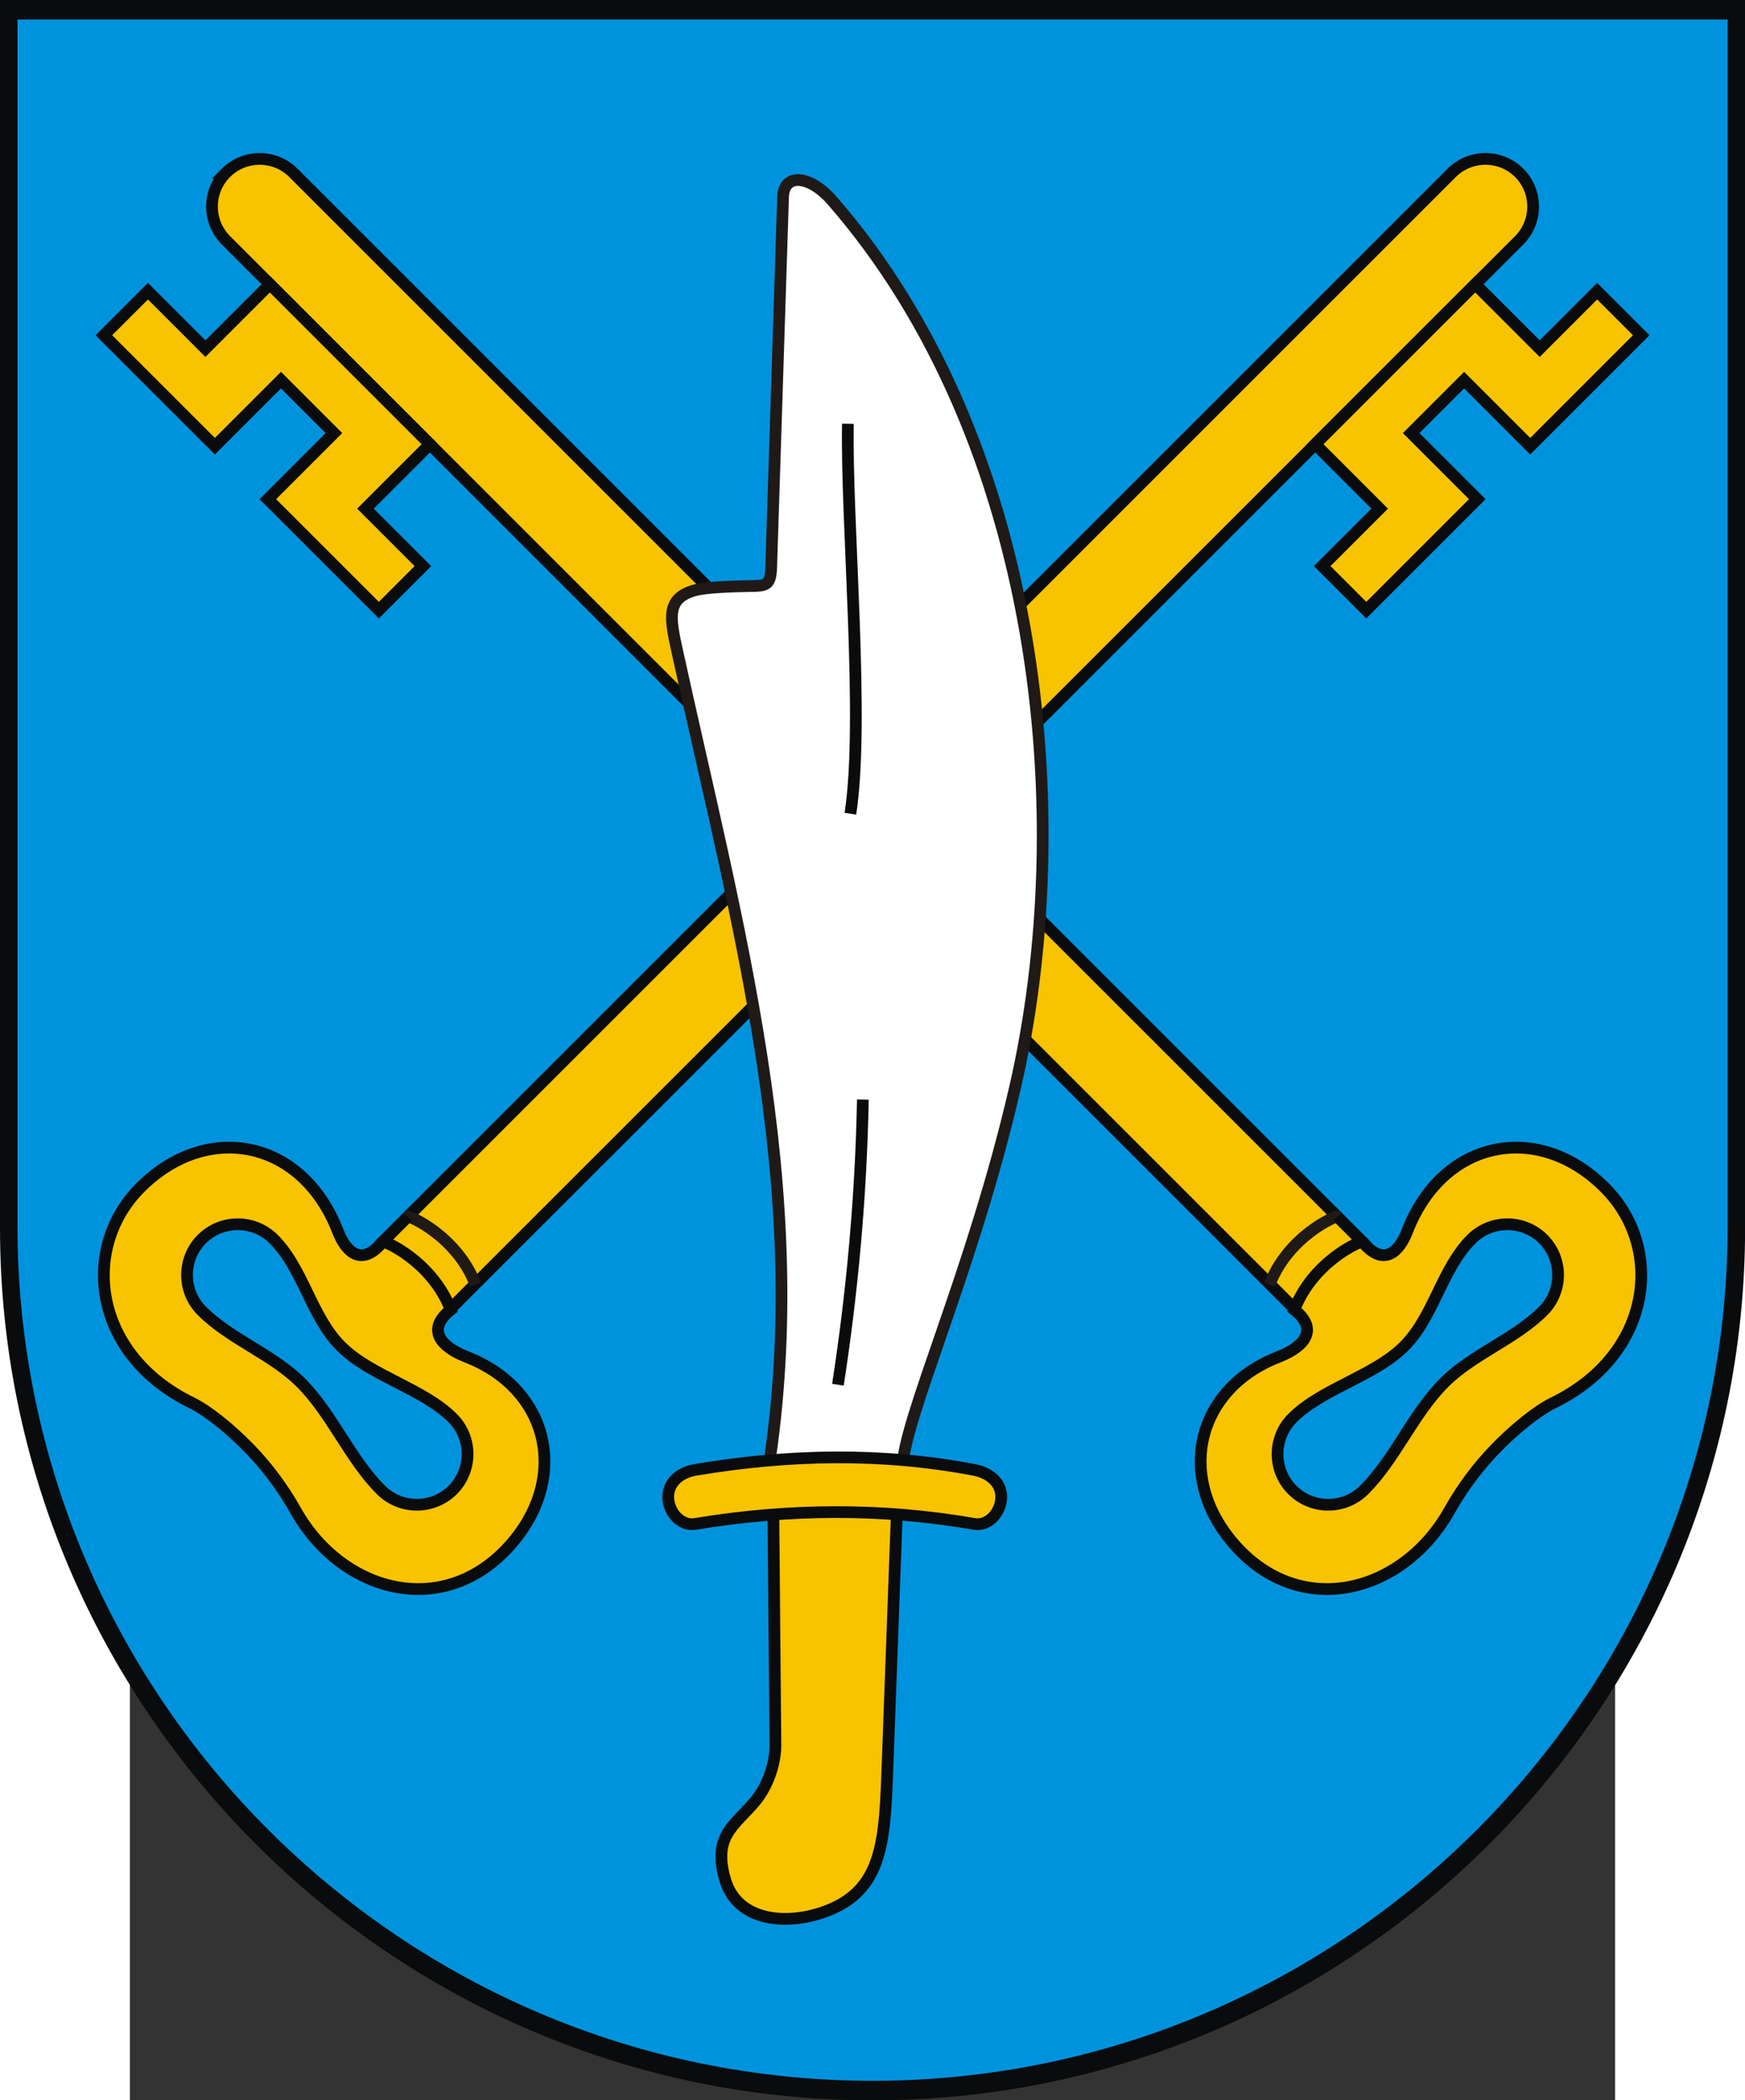 <?xml version="1.0" encoding="UTF-8" standalone="no"?>
<!-- Creator: CorelDRAW -->
<svg
   xmlns:dc="http://purl.org/dc/elements/1.1/"
   xmlns:cc="http://web.resource.org/cc/"
   xmlns:rdf="http://www.w3.org/1999/02/22-rdf-syntax-ns#"
   xmlns:svg="http://www.w3.org/2000/svg"
   xmlns="http://www.w3.org/2000/svg"
   xmlns:sodipodi="http://sodipodi.sourceforge.net/DTD/sodipodi-0.dtd"
   xmlns:inkscape="http://www.inkscape.org/namespaces/inkscape"
   xml:space="preserve"
   width="744"
   height="895.564"
   style="shape-rendering:geometricPrecision; text-rendering:geometricPrecision; image-rendering:optimizeQuality; fill-rule:evenodd; clip-rule:evenodd"
   viewBox="0 0 210 297"
   id="svg2"
   sodipodi:version="0.32"
   inkscape:version="0.45.1"
   sodipodi:docname="POL Ostrów Tumski COA.svg"
   inkscape:output_extension="org.inkscape.output.svg.inkscape"
   sodipodi:docbase="C:\Users\Mistrz\Desktop"
   version="1.0"><rect x="0" y="0" width="210" height="297" fill="#333333" stroke="none"/><sodipodi:namedview
   inkscape:window-height="480"
   inkscape:window-width="640"
   inkscape:pageshadow="2"
   inkscape:pageopacity="0.0"
   guidetolerance="10.0"
   gridtolerance="10.0"
   objecttolerance="10.0"
   borderopacity="1.0"
   bordercolor="#666666"
   pagecolor="#ffffff"
   id="base" />
 <defs
   id="defs4">
  <style
   type="text/css"
   id="style6">
   
    .str0 {stroke:#0A0B0C;stroke-width:1.411}
    .str1 {stroke:#1F1A17;stroke-width:1.411}
    .fil3 {fill:none}
    .fil1 {fill:#0093DD}
    .fil0 {fill:#0A0B0C}
    .fil2 {fill:#F8C300}
    .fil4 {fill:white}
   
  </style>
 </defs>
 <g
   id="Warstwa_x0020_1"
   transform="matrix(1.175,0,0,1.175,-18.368,-25.978)">
  <path
   class="fil0"
   d="M 210,169.89 L 210,169.89 C 210,227.722 162.832,274.89 105,274.89 C 47.168,274.89 0,227.722 0,169.89 L 0,169.89 L 0,22.11 L 210,22.11 L 210,169.89 L 210,169.89 z "
   id="path10"
   style="fill:#0a0b0c" />
  <path
   class="fil1"
   d="M 207.9,169.64 L 207.9,169.64 C 207.9,226.316 161.675,272.54 105,272.54 C 48.325,272.54 2.1,226.316 2.1,169.64 L 2.1,169.64 L 2.1,24.46 L 207.9,24.46 L 207.9,169.64 z "
   id="path12"
   style="fill:#0093dd" />
  <path
   class="fil2 str0"
   d="M 182.814,42.911 L 182.814,42.911 C 180.581,40.678 176.929,40.678 174.696,42.911 L 45.914,171.693 C 43.681,173.926 43.681,177.578 45.914,179.811 L 45.914,179.811 C 48.146,182.044 51.799,182.044 54.032,179.811 L 182.814,51.029 C 185.047,48.797 185.047,45.144 182.814,42.911 L 182.814,42.911 z "
   id="path14"
   style="fill:#f8c300;stroke:#0a0b0c;stroke-width:1.411" />
  <path
   class="fil2 str0"
   d="M 54.241,179.743 C 51.257,182.118 53.028,184.201 56.128,185.406 C 65.908,189.209 68.404,199.487 61.937,207.431 C 53.954,217.242 41.26,214.041 35.566,203.891 C 33.969,201.042 32.064,198.571 30.148,196.578 C 27.685,194.017 24.924,191.846 23.107,190.96 C 11.125,185.118 9.711,172.376 16.76,165.172 C 24.742,157.014 36.34,159.107 40.672,170.326 C 41.588,172.697 43.468,174.697 46.051,171.568 C 46.193,171.391 52.004,173.899 54.241,179.743 L 54.241,179.743 z M 54.482,192.791 C 50.89,189.198 44.621,187.736 41.029,184.144 C 37.436,180.551 36.52,174.829 32.928,171.236 C 30.552,168.86 26.665,168.86 24.289,171.236 L 24.289,171.236 C 21.913,173.612 21.913,177.499 24.289,179.875 C 27.713,183.299 32.776,185.084 36.2,188.508 C 39.961,192.269 42.083,197.669 45.843,201.429 C 48.219,203.805 52.107,203.805 54.482,201.429 L 54.482,201.429 C 56.858,199.054 56.858,195.166 54.482,192.791 z "
   id="path16"
   style="fill:#f8c300;stroke:#0a0b0c;stroke-width:1.411" />
  <path
   class="fil3 str1"
   d="M 49.035,168.538 C 49.177,168.361 54.987,170.868 57.224,176.713"
   id="path18"
   style="fill:none;stroke:#1f1a17;stroke-width:1.411" />
  <polygon
   class="fil2 str0"
   points="197.5,62.457 192.197,57.154 185.282,64.069 177.528,56.315 158.27,75.573 166.024,83.327 159.11,90.241 164.413,95.544 177.771,82.187 169.816,74.232 176.188,67.86 184.142,75.815 197.5,62.457 "
   id="polygon20"
   style="fill:#f8c300;stroke:#0a0b0c;stroke-width:1.411" />
  <path
   class="fil2 str0"
   d="M 27.186,42.911 L 27.186,42.911 C 29.419,40.678 33.072,40.678 35.305,42.911 L 164.087,171.693 C 166.319,173.926 166.319,177.578 164.087,179.811 L 164.087,179.811 C 161.854,182.044 158.201,182.044 155.969,179.811 L 27.187,51.029 C 24.954,48.797 24.954,45.144 27.187,42.911 L 27.186,42.911 z "
   id="path22"
   style="fill:#f8c300;stroke:#0a0b0c;stroke-width:1.411" />
  <path
   class="fil2 str0"
   d="M 155.759,179.743 C 158.743,182.118 156.971,184.201 153.871,185.406 C 144.092,189.209 141.596,199.487 148.063,207.431 C 156.046,217.242 168.74,214.041 174.433,203.891 C 176.031,201.042 177.935,198.571 179.851,196.578 C 182.315,194.017 185.075,191.846 186.892,190.96 C 198.875,185.118 200.289,172.376 193.239,165.172 C 185.257,157.014 173.66,159.107 169.327,170.326 C 168.411,172.697 166.532,174.697 163.948,171.568 C 163.806,171.391 157.996,173.899 155.759,179.743 L 155.759,179.743 z M 155.517,192.791 C 159.11,189.198 165.378,187.736 168.971,184.144 C 172.563,180.551 173.479,174.829 177.072,171.236 C 179.447,168.86 183.335,168.86 185.711,171.236 L 185.711,171.236 C 188.086,173.612 188.086,177.499 185.711,179.875 C 182.287,183.299 177.224,185.084 173.8,188.508 C 170.039,192.269 167.917,197.669 164.156,201.429 C 161.78,203.805 157.893,203.805 155.517,201.429 L 155.517,201.429 C 153.142,199.054 153.142,195.166 155.517,192.791 z "
   id="path24"
   style="fill:#f8c300;stroke:#0a0b0c;stroke-width:1.411" />
  <path
   class="fil3 str1"
   d="M 160.965,168.538 C 160.823,168.361 155.013,170.868 152.775,176.713"
   id="path26"
   style="fill:none;stroke:#1f1a17;stroke-width:1.411" />
  <polygon
   class="fil2 str0"
   points="12.5,62.457 17.803,57.154 24.718,64.069 32.472,56.315 51.73,75.573 43.976,83.327 50.89,90.241 45.587,95.544 32.23,82.187 40.184,74.232 33.812,67.86 25.858,75.815 12.5,62.457 "
   id="polygon28"
   style="fill:#f8c300;stroke:#0a0b0c;stroke-width:1.411" />
  <path
   class="fil4 str1"
   d="M 92.431,199.16 C 97.793,165.143 88.651,133.236 81.486,100.44 C 80.625,96.499 80.12,94.129 83.612,93.153 C 84.867,92.803 87.888,92.681 90.373,92.641 C 92.249,92.611 92.734,92.527 92.803,90.364 L 94.231,45.806 C 94.323,42.935 97.433,43.148 100.125,46.234 C 125.33,75.134 129.664,120.416 122.14,153.031 C 116.979,175.404 108.579,193.11 108.568,199.092 L 92.431,199.16 L 92.431,199.16 z "
   id="path30"
   style="fill:#ffffff;stroke:#1f1a17;stroke-width:1.411" />
  <path
   class="fil3 str0"
   d="M 103.835,154.444 C 103.609,166.142 102.562,177.567 100.834,188.766"
   id="path32"
   style="fill:none;stroke:#0a0b0c;stroke-width:1.411" />
  <path
   class="fil3 str0"
   d="M 102.034,73.115 C 101.808,84.814 104.062,108.843 102.334,120.042"
   id="path34"
   style="fill:none;stroke:#0a0b0c;stroke-width:1.411" />
  <path
   class="fil2 str0"
   d="M 93.048,202.48 L 93.311,232.086 C 93.33,234.161 92.499,237.018 90.748,239.047 C 88.278,241.909 85.756,243.165 87.262,248.339 C 88.713,253.32 94.526,253.858 99.14,252.224 C 106.408,249.651 106.475,243.547 106.824,234.048 L 108.008,201.806 L 93.048,202.48 L 93.048,202.48 z "
   id="path36"
   style="fill:#f8c300;stroke:#0a0b0c;stroke-width:1.411" />
  <path
   class="fil2 str0"
   d="M 83.66,199.016 C 94.851,197.133 106.042,196.882 117.234,199.016 C 118.99,199.351 120.484,200.479 120.484,202.267 L 120.484,202.267 C 120.484,204.055 118.995,205.825 117.234,205.518 C 106.155,203.591 94.961,203.65 83.66,205.518 C 81.896,205.81 80.409,204.055 80.409,202.267 L 80.409,202.267 C 80.409,200.479 81.897,199.313 83.66,199.016 z "
   id="path38"
   style="fill:#f8c300;stroke:#0a0b0c;stroke-width:1.411" />
 </g>
</svg>